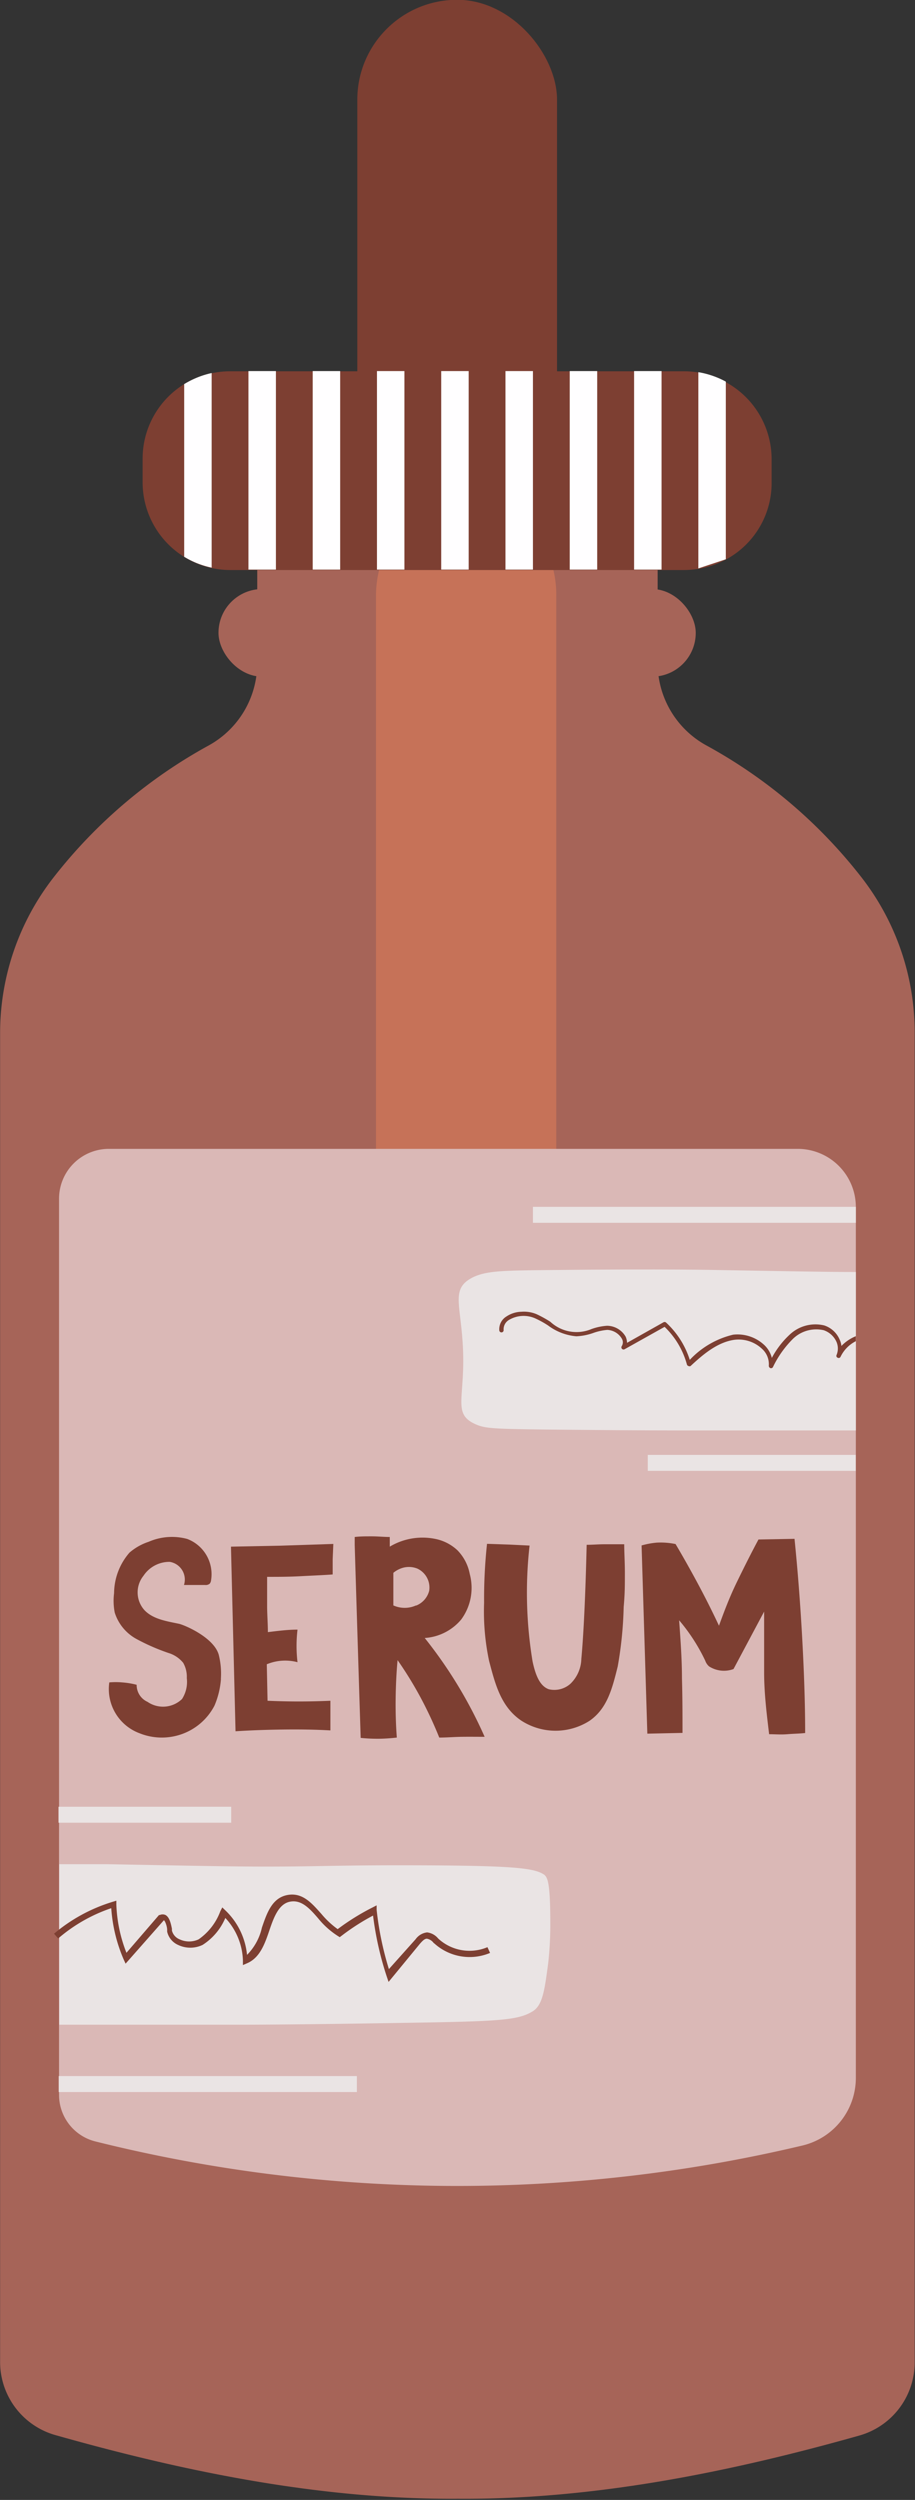 <?xml version="1.0" encoding="UTF-8"?><svg xmlns="http://www.w3.org/2000/svg" xmlns:xlink="http://www.w3.org/1999/xlink" data-name="Слой 1" height="230.2" preserveAspectRatio="xMidYMid meet" version="1.0" viewBox="93.3 11.5 84.3 230.2" width="84.3" zoomAndPan="magnify"><rect x="93.3" y="11.5" width="84.3" height="230.2" fill="#333333" stroke="none"/><g id="change1_1"><path d="M177.57,106.62v10.66q0,45.25,0,90.52,0,10.62,0,21.23a7,7,0,0,1-5.06,6.73c-12,3.39-24.53,5.92-37,5.83-12.52.09-25-2.44-37-5.83A7,7,0,0,1,93.31,229q0-10.6,0-21.23,0-45.26,0-90.52V106.62a23.32,23.32,0,0,1,4.93-14.33,46.34,46.34,0,0,1,14.33-12.17A8.64,8.64,0,0,0,117,72.54V53.25h36.89V72.54a8.64,8.64,0,0,0,4.45,7.58,46.12,46.12,0,0,1,14.33,12.17A23.26,23.26,0,0,1,177.57,106.62Z" fill="#a66458"/></g><g id="change1_2"><rect fill="#a66458" height="8.07" rx="4.03" width="43.97" x="113.43" y="65.74"/></g><g id="change2_1"><path d="M136.28,57.2h0c-4.61,0-8.34,4.12-8.34,9.2v94.8a9.75,9.75,0,0,0,1.74,5.61,8.71,8.71,0,0,1,1.57,4.95v1.05c0,5.56,2.25,10.06,5,10.06h0c2.78,0,5-4.5,5-10.06v-1.05a8.71,8.71,0,0,1,1.57-4.95,9.74,9.74,0,0,0,1.73-5.61V66.4C144.61,61.32,140.88,57.2,136.28,57.2Z" fill="#c67258"/></g><g id="change3_1"><path d="M164.39,53.73v2.15a8,8,0,0,1-6.75,8,8.2,8.2,0,0,1-1.32.11H114.51a8.08,8.08,0,0,1-8.07-8.07V53.73a8.06,8.06,0,0,1,3.83-6.86,8.25,8.25,0,0,1,2.53-1,8,8,0,0,1,1.71-.18h41.81a7.85,7.85,0,0,1,3.85,1A8.08,8.08,0,0,1,164.39,53.73Z" fill="#7d3f32"/></g><g id="change3_2"><rect fill="#7d3f32" height="51.62" rx="9.2" width="18.4" x="126.22" y="11.48"/></g><g id="change4_1"><path d="M112.8,45.85V63.77a8,8,0,0,1-2.53-1V46.87A8.25,8.25,0,0,1,112.8,45.85Z" fill="#fffeff"/></g><g id="change4_2"><path d="M116.19 45.67H118.72V63.95H116.19z" fill="#fffeff"/></g><g id="change4_3"><path d="M122.11 45.67H124.64V63.95H122.11z" fill="#fffeff"/></g><g id="change4_4"><path d="M128.03 45.67H130.56V63.95H128.03z" fill="#fffeff"/></g><g id="change4_5"><path d="M133.95 45.67H136.48V63.95H133.95z" fill="#fffeff"/></g><g id="change4_6"><path d="M139.87 45.67H142.4V63.95H139.87z" fill="#fffeff"/></g><g id="change4_7"><path d="M145.79 45.67H148.32V63.95H145.79z" fill="#fffeff"/></g><g id="change4_8"><path d="M151.72 45.67H154.25V63.95H151.72z" fill="#fffeff"/></g><g id="change4_9"><path d="M160.17,63V46.64a8.16,8.16,0,0,0-2.53-.87V63.84Z" fill="#fffeff"/></g><g id="change5_1"><path d="M172.15,122.63v6q0,7.27,0,14.59v3.71q0,28,0,55.92a6.4,6.4,0,0,1-4.94,6.22,137.65,137.65,0,0,1-65.16-.39,4.42,4.42,0,0,1-3.31-4.29v-6.46q0-7.4,0-14.78v-5.28q0-28,0-56a4.59,4.59,0,0,1,4.58-4.58h63.52A5.36,5.36,0,0,1,172.15,122.63Z" fill="#dab8b6"/></g><g id="change6_1"><path d="M172.15,128.63v7.29c0,2.43,0,4.87,0,7.3-8.39,0-6.88,0-13.95,0-2.89,0-6,0-12.18-.06-7.08-.06-7.84-.1-8.74-.44-2.48-1-1-2.42-1.36-7.66-.24-3.68-1.07-5,1.07-6,1.21-.53,2.61-.57,6.88-.61,10.91-.12,15.66,0,15.66,0C165.65,128.55,169.33,128.63,172.15,128.63Z" fill="#eae4e4"/></g><g id="change6_2"><path d="M144,188.53a31.72,31.72,0,0,1-.19,3.71c-.35,2.64-.53,4-1.54,4.53-1.33.77-3.18.87-11.76,1-9.4.16-14.48.17-14.48.17-8.76,0-7.11,0-14.27,0-1,0-1.92,0-3,0q0-7.4,0-14.78c3,0,4.39,0,4.39,0,7.64.14,11.47.22,14.56.22,4.84,0,6-.11,12-.12,11,0,12.81.23,13.76.89C143.72,184.41,144,184.72,144,188.53Z" fill="#eae4e4"/></g><g id="change3_3"><path d="M114.58,153.92l.42,17c1.39-.09,2.84-.14,4.35-.16s3,0,4.39.08c0-.48,0-1,0-1.51s0-.82,0-1.22q-2.9.13-5.79,0l-.07-3.36a4.43,4.43,0,0,1,2.83-.19,12.82,12.82,0,0,1,0-3c-.91,0-1.82.12-2.73.23,0-.75-.06-1.51-.07-2.3q0-1.44,0-2.79c1,0,2,0,3.1-.06s2-.09,2.94-.16c0-.46,0-.93,0-1.4l.06-1.41-4.85.16Z" fill="#7d3f32"/></g><g id="change3_4"><path d="M106.52,156.6a2.44,2.44,0,0,0,.11,3.19c.81.83,2.07,1,3.19,1.24.64.17,3.18,1.29,3.63,2.83a7.15,7.15,0,0,1,.2,2.23.28.28,0,0,1,0,.1,7.64,7.64,0,0,1-.59,2.37,5.44,5.44,0,0,1-3.15,2.67,5.5,5.5,0,0,1-3.76-.13,4.34,4.34,0,0,1-2.78-4.68,6.7,6.7,0,0,1,1.18,0,7.33,7.33,0,0,1,1.34.22,1.7,1.7,0,0,0,1,1.57,2.52,2.52,0,0,0,3.18-.26,2.92,2.92,0,0,0,.44-1.93,2.59,2.59,0,0,0-.33-1.4,2.79,2.79,0,0,0-1.36-.91,19,19,0,0,1-2.95-1.29,4.21,4.21,0,0,1-2-2.43,5.65,5.65,0,0,1-.06-1.79,5.75,5.75,0,0,1,1.42-3.73,5.17,5.17,0,0,1,1.77-1,5.38,5.38,0,0,1,3.55-.26,3.47,3.47,0,0,1,2.19,3.84.55.55,0,0,1-.12.28.58.58,0,0,1-.43.12l-1.94,0a1.65,1.65,0,0,0-1.31-2.13A2.86,2.86,0,0,0,106.52,156.6Z" fill="#7d3f32"/></g><g id="change3_5"><path d="M152.41,153.81l.53,17.33,3.24-.07c0-1.6,0-3.26-.05-5,0-1.85-.14-3.65-.26-5.37a17,17,0,0,1,2.4,3.71,1.27,1.27,0,0,0,.35.53,2.54,2.54,0,0,0,2.26.25l2.82-5.29c0,1.74,0,3.61,0,5.59s.25,3.93.46,5.7c.52,0,1.09.05,1.69,0s1.13-.05,1.63-.11c0-2.84-.11-5.81-.28-8.88s-.41-6.15-.7-9l-3.32.06c-.65,1.21-1.31,2.52-2,3.94s-1.17,2.71-1.64,4c-.57-1.22-1.2-2.48-1.89-3.77s-1.41-2.57-2.11-3.75a6.8,6.8,0,0,0-1.74-.13A7.38,7.38,0,0,0,152.41,153.81Z" fill="#7d3f32"/></g><g id="change3_6"><path d="M142.09,153.82a38.77,38.77,0,0,0,.28,10.69c.25,1.14.62,2.23,1.49,2.54a2.22,2.22,0,0,0,2-.51,3.3,3.3,0,0,0,1-2.29c.35-3.77.48-10.18.49-10.5.52,0,1.07-.05,1.64-.05s1.24,0,1.82,0c0,.79.07,1.77.06,2.91,0,.81,0,1.7-.11,2.86a35.66,35.66,0,0,1-.55,5.49c-.5,2-.95,3.86-2.6,5a5.82,5.82,0,0,1-6.25,0c-1.94-1.28-2.46-3.49-3-5.52a22,22,0,0,1-.46-5.35,47.23,47.23,0,0,1,.27-5.43l2.08.07Z" fill="#7d3f32"/></g><g id="change3_7"><path d="M132.43,162.33a4.78,4.78,0,0,0,3.36-1.7,4.91,4.91,0,0,0,.79-4.19,4.24,4.24,0,0,0-1.14-2.19,4.19,4.19,0,0,0-1.84-1,5.88,5.88,0,0,0-4.39.67c0-.12,0-.26,0-.4s0-.34,0-.49c-.52,0-1.08-.06-1.66-.06s-1.08,0-1.57.06c0,.24,0,.49,0,.74q.27,8.88.55,17.76c.5.05,1,.08,1.65.08a16.72,16.72,0,0,0,1.68-.11c-.08-1.06-.12-2.2-.11-3.41s.07-2.58.18-3.72a35,35,0,0,1,2.08,3.37,37,37,0,0,1,1.76,3.76c.67,0,1.37-.06,2.09-.07s1.41,0,2.09,0A41.41,41.41,0,0,0,132.43,162.33Zm-.8-3a2.54,2.54,0,0,1-2.09,0c0-1,0-2,0-3a2.38,2.38,0,0,1,.66-.39,2.07,2.07,0,0,1,1.55,0,1.92,1.92,0,0,1,1.09,2.05A2,2,0,0,1,131.63,159.35Z" fill="#7d3f32"/></g><g id="change3_8"><path d="M129.1,194l-.16-.47a29.5,29.5,0,0,1-1.27-5.64,20.59,20.59,0,0,0-2.91,1.87l-.16.12-.16-.1a7.56,7.56,0,0,1-1.8-1.6c-.85-1-1.59-1.76-2.61-1.57s-1.48,1.37-1.9,2.61-.87,2.55-2.06,3.06l-.39.17V192a6,6,0,0,0-1.62-3.89,5.47,5.47,0,0,1-2.09,2.48,2.62,2.62,0,0,1-2.27,0,1.76,1.76,0,0,1-1-1.22l0-.18c0-.25-.16-.78-.3-.87l-3.53,4-.19-.42a14.32,14.32,0,0,1-1.13-4.69A14.7,14.7,0,0,0,98.66,190l-.38-.44a15.18,15.18,0,0,1,5.38-2.93l.36-.11,0,.37a13.38,13.38,0,0,0,.93,4.43l3-3.48.07,0a.64.64,0,0,1,.53,0c.37.21.49.77.59,1.26l0,.17a1.18,1.18,0,0,0,.71.81,2.06,2.06,0,0,0,1.75,0,5.46,5.46,0,0,0,2-2.59l.18-.35.28.27a6.54,6.54,0,0,1,2,4.1,5.14,5.14,0,0,0,1.37-2.51c.46-1.34.93-2.73,2.34-3s2.27.77,3.15,1.75a8.07,8.07,0,0,0,1.49,1.39,21.36,21.36,0,0,1,3.22-2l.37-.19,0,.41a28.94,28.94,0,0,0,1.13,5.46l2.46-2.75a1.51,1.51,0,0,1,1.06-.63,1.55,1.55,0,0,1,1,.54l.07.07a4.25,4.25,0,0,0,4.49.75l.24.53a4.85,4.85,0,0,1-5.12-.86l-.08-.06a1,1,0,0,0-.62-.39h0c-.22,0-.42.22-.62.44Z" fill="#7d3f32"/></g><g id="change3_9"><path d="M172.15,134.54V135a3.12,3.12,0,0,0-1.41,1.44s0,0,0,0a.19.19,0,0,1-.27.08.18.18,0,0,1-.1-.24,0,0,0,0,1,0,0,1.55,1.55,0,0,0,0-1.21,2,2,0,0,0-1.18-1.08,3.08,3.08,0,0,0-2.83.79,9.36,9.36,0,0,0-1.85,2.61.2.2,0,0,1-.23.09.23.23,0,0,1-.15-.21,1.9,1.9,0,0,0-.64-1.58,3.14,3.14,0,0,0-2.51-.82c-1.63.22-3,1.44-4.06,2.42a.2.2,0,0,1-.18,0,.22.22,0,0,1-.15-.13,7.55,7.55,0,0,0-2.06-3.48l-3.7,2.07a.2.2,0,0,1-.25-.29.66.66,0,0,0,0-.71,1.64,1.64,0,0,0-1.33-.79,5.15,5.15,0,0,0-1.34.3,5.39,5.39,0,0,1-1.51.29,5.08,5.08,0,0,1-2.61-1,8.82,8.82,0,0,0-1.2-.66,2.64,2.64,0,0,0-2.41.16,1,1,0,0,0-.48.94.2.2,0,0,1-.19.2.2.2,0,0,1-.21-.19,1.37,1.37,0,0,1,.65-1.27,2.6,2.6,0,0,1,1.39-.44,3,3,0,0,1,1.41.23,10.78,10.78,0,0,1,1.25.69,3.55,3.55,0,0,0,3.8.67,5.28,5.28,0,0,1,1.43-.3,2,2,0,0,1,1.71,1,1.47,1.47,0,0,1,.13.57l3.34-1.88a.21.21,0,0,1,.24,0,7.93,7.93,0,0,1,2.2,3.45,8,8,0,0,1,4-2.32,3.61,3.61,0,0,1,2.85.94,2.45,2.45,0,0,1,.71,1.2,8.08,8.08,0,0,1,1.62-2.12,3.45,3.45,0,0,1,3.21-.87,2.33,2.33,0,0,1,1.42,1.31,1.73,1.73,0,0,1,.16.58A3.85,3.85,0,0,1,172.15,134.54Z" fill="#7d3f32"/></g><g id="change6_3"><path d="M142.4 122.63H172.15V124.1H142.4z" fill="#eae4e4"/></g><g id="change6_4"><path d="M152.98 145.47H172.14V146.94H152.98z" fill="#eae4e4"/></g><g id="change6_5"><path d="M98.69 177.87H114.6V179.34H98.69z" fill="#eae4e4"/></g><g id="change6_6"><path d="M98.71 202.67H126.18V204.14H98.71z" fill="#eae4e4"/></g></svg>